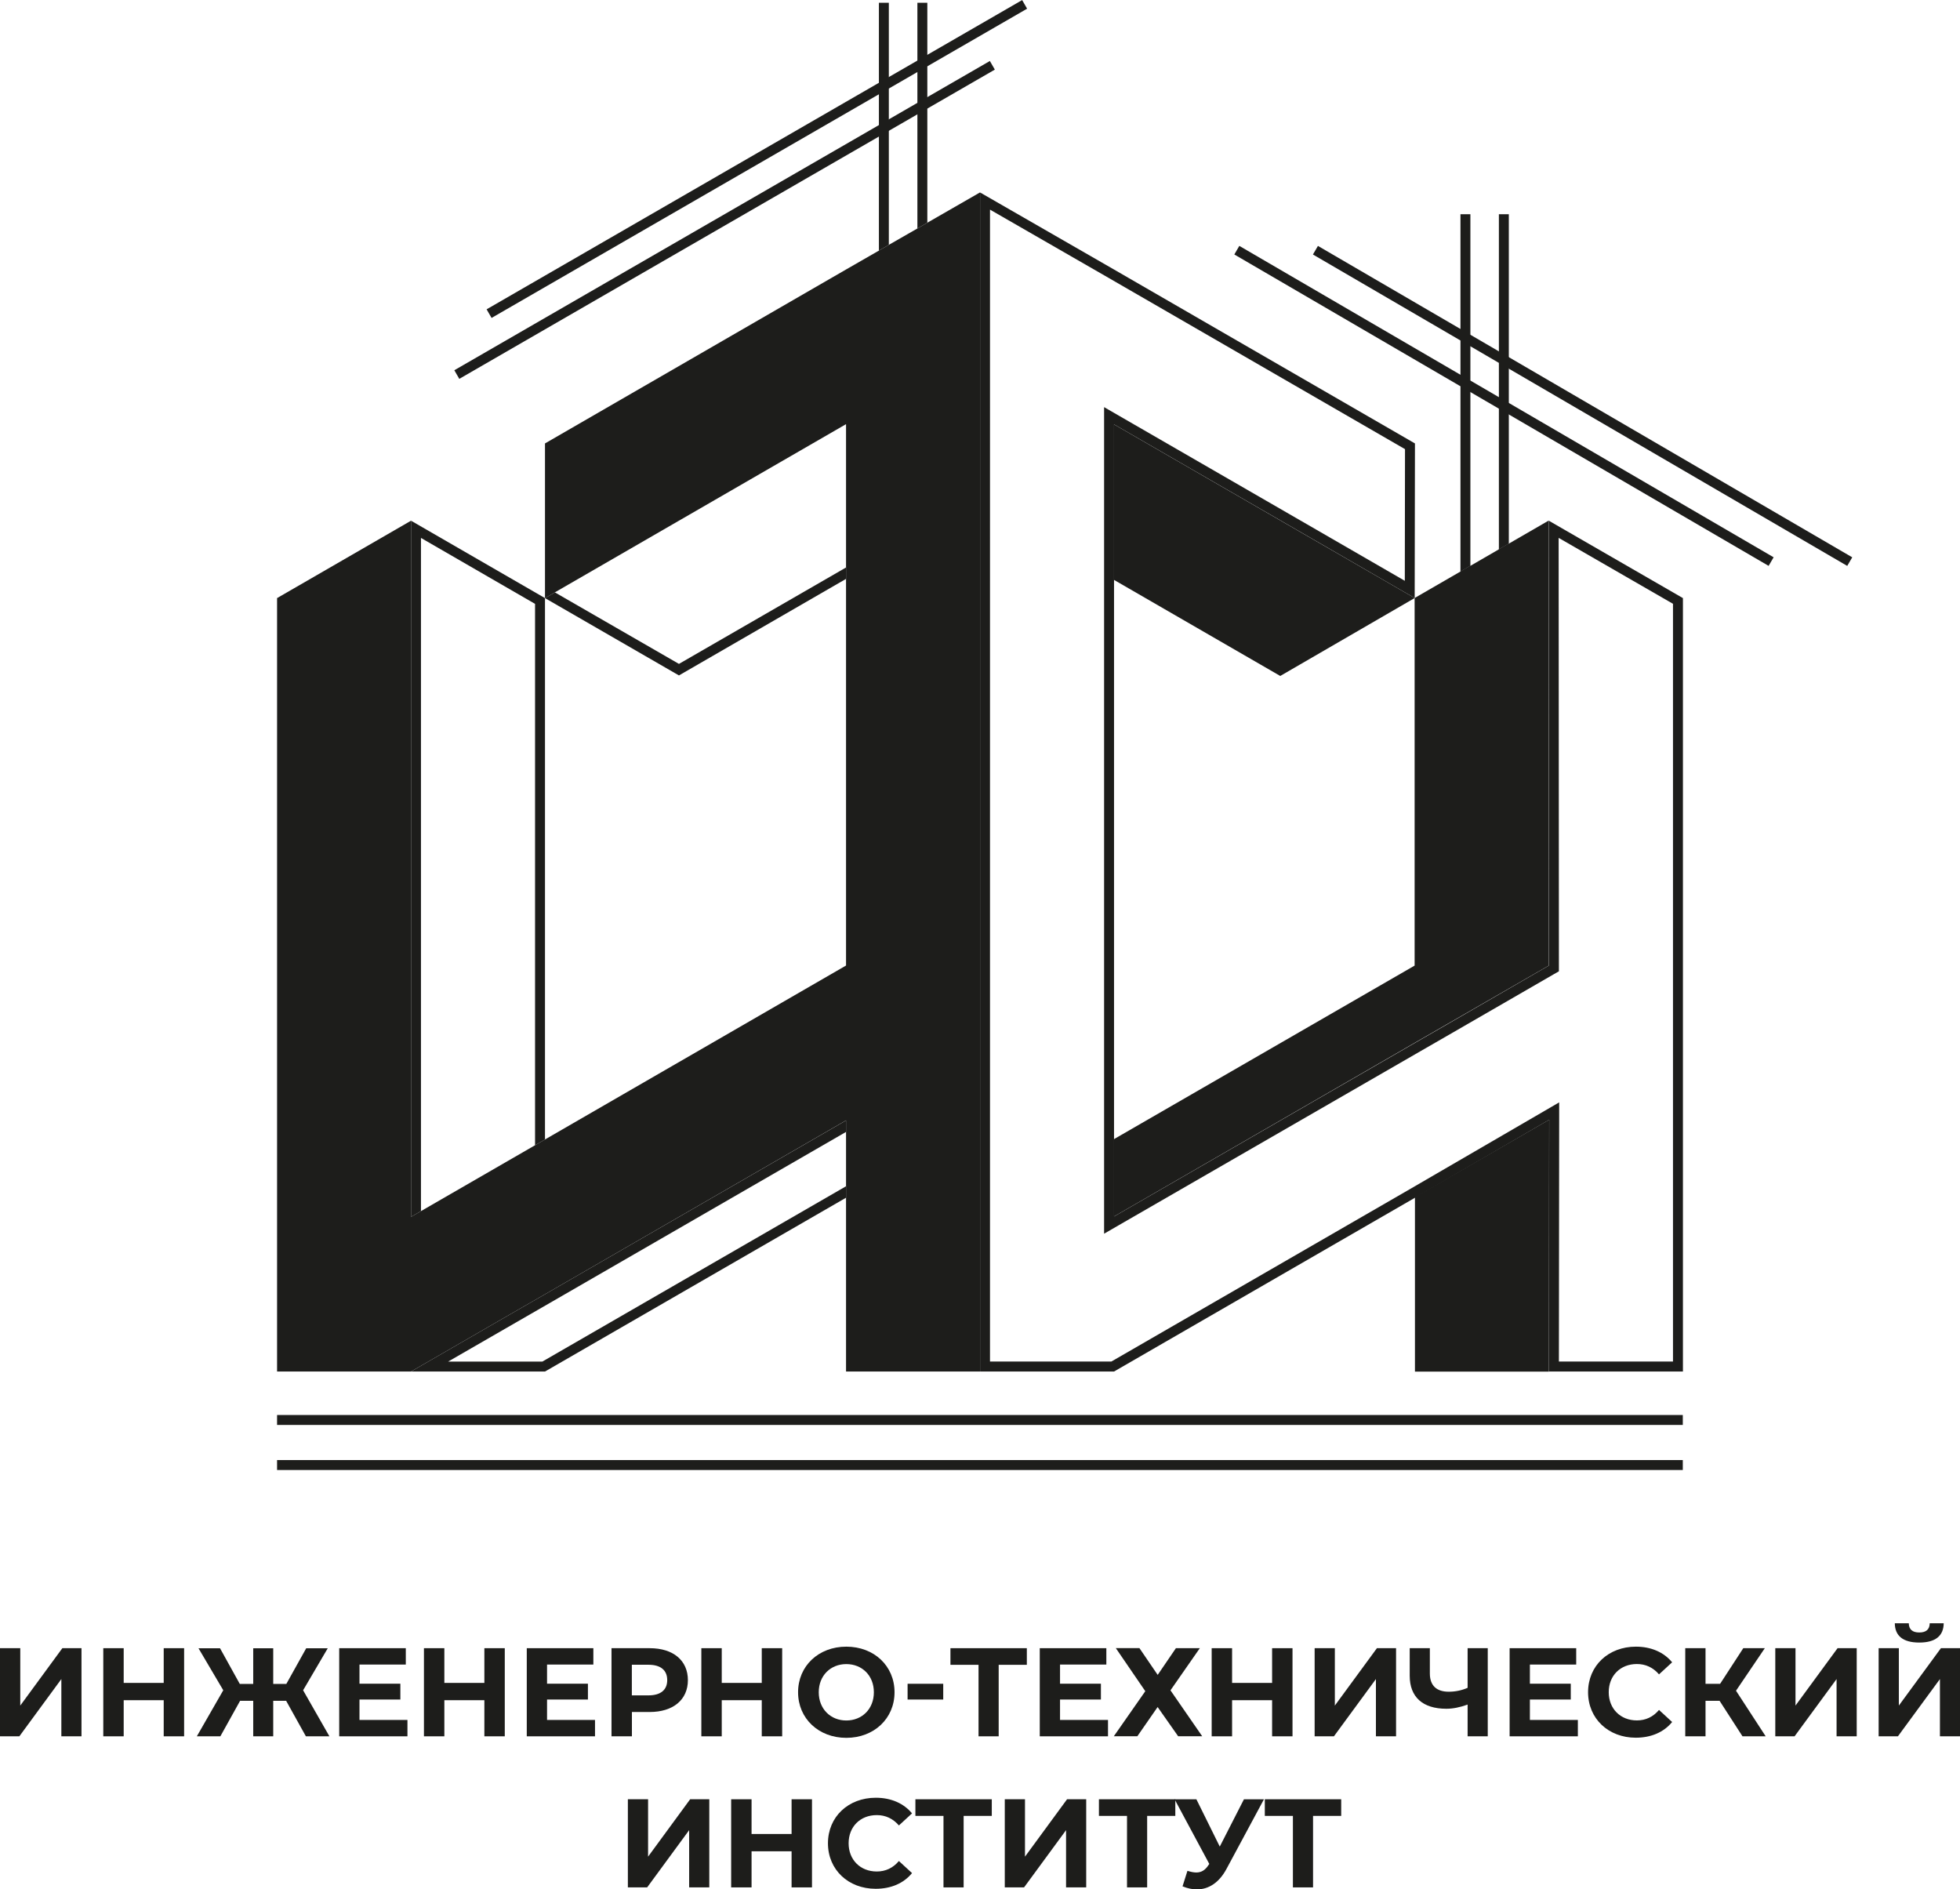 <?xml version="1.0" encoding="UTF-8"?> <svg xmlns="http://www.w3.org/2000/svg" id="_Слой_2" data-name="Слой 2" viewBox="0 0 295.84 285.13"><defs><style> .cls-1 { fill: #1d1d1b; stroke-width: 0px; } </style></defs><g id="_Слой_1-2" data-name="Слой 1"><g><rect class="cls-1" x="41.82" y="213.54" width="212.18" height="1.5"></rect><rect class="cls-1" x="41.82" y="220.34" width="212.18" height="1.5"></rect><g><polygon class="cls-1" points="227.74 32.33 227.74 82.04 226.24 82.9 226.24 32.33 227.74 32.33"></polygon><polygon class="cls-1" points="227.74 82.04 227.74 140.88 226.24 140.88 226.24 82.9 227.74 82.04"></polygon></g><g><polygon class="cls-1" points="221.94 32.33 221.94 85.39 220.44 86.25 220.44 32.33 221.94 32.33"></polygon><polygon class="cls-1" points="221.94 85.39 221.94 140.88 220.44 140.88 220.44 86.25 221.94 85.39"></polygon></g><polygon class="cls-1" points="139.97 .42 139.97 33.61 138.47 34.48 138.47 .42 139.97 .42"></polygon><polygon class="cls-1" points="134.16 .42 134.16 36.95 132.66 37.82 132.66 .42 134.16 .42"></polygon><rect class="cls-1" x="67.57" y="23.24" width="93.34" height="1.5" transform="translate(3.31 60.34) rotate(-30)"></rect><rect class="cls-1" x="62.7" y="32.43" width="93.34" height="1.5" transform="translate(-1.94 59.14) rotate(-30)"></rect><g><polyline class="cls-1" points="198.54 37.76 242.52 63.39 279.19 84.75"></polyline><rect class="cls-1" x="238.12" y="14.59" width="1.5" height="93.34" transform="translate(65.68 236.8) rotate(-59.77)"></rect></g><g><polyline class="cls-1" points="186.68 37.76 230.65 63.39 267.32 84.75"></polyline><rect class="cls-1" x="226.25" y="14.59" width="1.5" height="93.34" transform="translate(59.79 226.54) rotate(-59.77)"></rect></g><polygon class="cls-1" points="233.78 145.71 218.59 154.46 213.52 157.38 168.09 183.61 168.09 171.94 213.52 145.72 213.52 90.25 220.44 86.25 221.94 85.39 226.24 82.9 227.74 82.04 233.74 78.57 233.78 145.71"></polygon><polygon class="cls-1" points="233.83 168.98 233.79 206.99 213.57 206.99 213.57 180.66 233.83 168.98"></polygon><polygon class="cls-1" points="82.26 90.26 82.26 171.96 80.76 172.83 80.76 91.13 63.54 81.18 63.54 182.77 62.04 183.64 62.04 78.58 82.26 90.26"></polygon><polygon class="cls-1" points="127.7 85.64 127.7 87.36 102.48 101.93 82.26 90.26 83.76 89.4 102.48 100.19 127.7 85.64"></polygon><polygon class="cls-1" points="168.14 64.04 168.14 87.51 193.24 102.01 213.53 90.25 192.99 78.39 168.14 64.04"></polygon><polygon class="cls-1" points="77.96 199.53 67.64 205.48 81.86 205.48 127.7 179.02 127.7 180.75 82.26 206.98 62.04 206.98 77.2 198.23 82.26 195.32 127.7 169.09 127.7 170.82 83.01 196.62 77.96 199.53"></polygon><path class="cls-1" d="m149.42,31.63l17.97,10.34,44.68,25.81-.03,19.87-13.36-7.72-29.78-17.19-2.25-1.3v124.74l2.25-1.3,45.43-26.2,5.07-2.92,15.15-8.75.75-.43v-.87s-.04-64.54-.04-64.54l17.26,9.95v114.35h-17.22l.04-36.5v-2.61s-2.25,1.31-2.25,1.31l-20.26,11.77-45.08,26.03h-18.32V31.63m-1.5-2.59v177.94h20.22l45.43-26.23,20.26-11.77-.04,38h20.22v-116.72l-20.26-11.69.04,67.14-15.15,8.75-5.07,2.92-45.43,26.2v-119.54l29.78,17.19,15.6,9.02.04-23.33-45.43-26.25-20.22-11.63h0Z"></path><polygon class="cls-1" points="147.92 29.04 147.92 206.98 127.7 206.98 127.7 169.08 82.26 195.32 77.2 198.23 62.04 206.98 41.82 206.98 41.82 90.26 62.04 78.58 62.04 183.64 63.54 182.77 80.76 172.83 82.26 171.96 127.7 145.71 127.7 64.01 83.76 89.39 83.76 89.4 82.26 90.26 82.26 66.92 127.7 40.67 132.66 37.82 134.16 36.95 138.47 34.48 139.97 33.61 147.92 29.04"></polygon></g><g><path class="cls-1" d="m0,248.73h3.06v8.66l6.35-8.66h2.89v13.3h-3.04v-8.64l-6.34,8.64H0v-13.3Z"></path><path class="cls-1" d="m27.79,248.73v13.3h-3.08v-5.45h-6.04v5.45h-3.08v-13.3h3.08v5.24h6.04v-5.24h3.08Z"></path><path class="cls-1" d="m43.18,256.67h-1.94v5.36h-3.02v-5.36h-1.98l-2.98,5.36h-3.55l3.99-6.95-3.74-6.34h3.25l2.98,5.38h2.03v-5.38h3.02v5.38h1.98l3-5.38h3.25l-3.72,6.34,3.97,6.95h-3.55l-2.98-5.36Z"></path><path class="cls-1" d="m61.5,259.56v2.47h-10.3v-13.3h10.05v2.47h-6.99v2.89h6.17v2.39h-6.17v3.08h7.24Z"></path><path class="cls-1" d="m76.19,248.73v13.3h-3.08v-5.45h-6.04v5.45h-3.08v-13.3h3.08v5.24h6.04v-5.24h3.08Z"></path><path class="cls-1" d="m89.81,259.56v2.47h-10.3v-13.3h10.05v2.47h-6.99v2.89h6.17v2.39h-6.17v3.08h7.24Z"></path><path class="cls-1" d="m103.83,253.55c0,2.96-2.22,4.81-5.77,4.81h-2.68v3.67h-3.08v-13.3h5.76c3.55,0,5.77,1.84,5.77,4.83Zm-3.12,0c0-1.46-.95-2.32-2.83-2.32h-2.51v4.62h2.51c1.88,0,2.83-.86,2.83-2.3Z"></path><path class="cls-1" d="m118.06,248.73v13.3h-3.08v-5.45h-6.04v5.45h-3.08v-13.3h3.08v5.24h6.04v-5.24h3.08Z"></path><path class="cls-1" d="m120.46,255.38c0-3.95,3.08-6.88,7.28-6.88s7.28,2.91,7.28,6.88-3.1,6.88-7.28,6.88-7.28-2.92-7.28-6.88Zm11.44,0c0-2.53-1.79-4.25-4.16-4.25s-4.16,1.73-4.16,4.25,1.79,4.26,4.16,4.26,4.16-1.73,4.16-4.26Z"></path><path class="cls-1" d="m136.99,254.1h5.38v2.38h-5.38v-2.38Z"></path><path class="cls-1" d="m155,251.24h-4.26v10.79h-3.04v-10.79h-4.24v-2.51h11.53v2.51Z"></path><path class="cls-1" d="m167.24,259.56v2.47h-10.3v-13.3h10.05v2.47h-6.99v2.89h6.17v2.39h-6.17v3.08h7.24Z"></path><path class="cls-1" d="m171.99,248.73l2.75,4.03,2.75-4.03h3.61l-4.43,6.36,4.79,6.93h-3.63l-3.1-4.41-3.06,4.41h-3.55l4.75-6.8-4.45-6.5h3.55Z"></path><path class="cls-1" d="m195.09,248.73v13.3h-3.08v-5.45h-6.04v5.45h-3.08v-13.3h3.08v5.24h6.04v-5.24h3.08Z"></path><path class="cls-1" d="m198.42,248.73h3.06v8.66l6.35-8.66h2.89v13.3h-3.04v-8.64l-6.34,8.64h-2.91v-13.3Z"></path><path class="cls-1" d="m224.56,248.73v13.3h-3.04v-4.79c-1.16.42-2.22.63-3.21.63-3.57,0-5.53-1.77-5.53-4.98v-4.16h3.04v3.82c0,1.82,1.01,2.75,2.85,2.75,1.01,0,1.99-.21,2.85-.59v-5.98h3.04Z"></path><path class="cls-1" d="m238.16,259.56v2.47h-10.3v-13.3h10.05v2.47h-6.99v2.89h6.17v2.39h-6.17v3.08h7.24Z"></path><path class="cls-1" d="m239.7,255.38c0-4.01,3.08-6.88,7.22-6.88,2.3,0,4.22.84,5.47,2.36l-1.98,1.82c-.89-1.03-2.01-1.56-3.34-1.56-2.49,0-4.25,1.75-4.25,4.25s1.77,4.26,4.25,4.26c1.33,0,2.45-.53,3.34-1.58l1.98,1.82c-1.25,1.54-3.17,2.37-5.49,2.37-4.12,0-7.2-2.87-7.2-6.88Z"></path><path class="cls-1" d="m259.56,256.67h-2.13v5.36h-3.06v-13.3h3.06v5.38h2.2l3.5-5.38h3.25l-4.35,6.42,4.48,6.88h-3.5l-3.46-5.36Z"></path><path class="cls-1" d="m267.95,248.73h3.06v8.66l6.35-8.66h2.89v13.3h-3.04v-8.64l-6.34,8.64h-2.91v-13.3Z"></path><path class="cls-1" d="m283.55,248.73h3.06v8.66l6.35-8.66h2.89v13.3h-3.04v-8.64l-6.34,8.64h-2.91v-13.3Zm2.45-3.76h2.11c.02.91.53,1.39,1.58,1.39s1.56-.47,1.58-1.39h2.11c-.02,1.86-1.2,2.91-3.69,2.91s-3.67-1.04-3.69-2.91Z"></path><path class="cls-1" d="m94.76,271.53h3.06v8.66l6.35-8.66h2.89v13.3h-3.04v-8.64l-6.34,8.64h-2.91v-13.3Z"></path><path class="cls-1" d="m122.56,271.53v13.3h-3.08v-5.45h-6.04v5.45h-3.08v-13.3h3.08v5.24h6.04v-5.24h3.08Z"></path><path class="cls-1" d="m124.97,278.18c0-4.01,3.08-6.88,7.22-6.88,2.3,0,4.22.84,5.47,2.36l-1.98,1.82c-.89-1.03-2.01-1.56-3.34-1.56-2.49,0-4.25,1.75-4.25,4.25s1.77,4.26,4.25,4.26c1.33,0,2.45-.53,3.34-1.58l1.98,1.82c-1.25,1.54-3.17,2.37-5.49,2.37-4.12,0-7.2-2.87-7.2-6.88Z"></path><path class="cls-1" d="m149.71,274.04h-4.26v10.79h-3.04v-10.79h-4.24v-2.51h11.53v2.51Z"></path><path class="cls-1" d="m151.65,271.53h3.06v8.66l6.35-8.66h2.89v13.3h-3.04v-8.64l-6.34,8.64h-2.91v-13.3Z"></path><path class="cls-1" d="m177.41,274.04h-4.26v10.79h-3.04v-10.79h-4.24v-2.51h11.53v2.51Z"></path><path class="cls-1" d="m190.78,271.53l-5.66,10.52c-1.1,2.05-2.68,3.08-4.46,3.08-.7,0-1.42-.15-2.17-.46l.74-2.34c.49.15.93.25,1.33.25.76,0,1.35-.34,1.86-1.14l.11-.15-5.24-9.76h3.29l3.53,7.14,3.65-7.14h3.02Z"></path><path class="cls-1" d="m202.45,274.04h-4.26v10.79h-3.04v-10.79h-4.24v-2.51h11.53v2.51Z"></path></g></g></svg> 